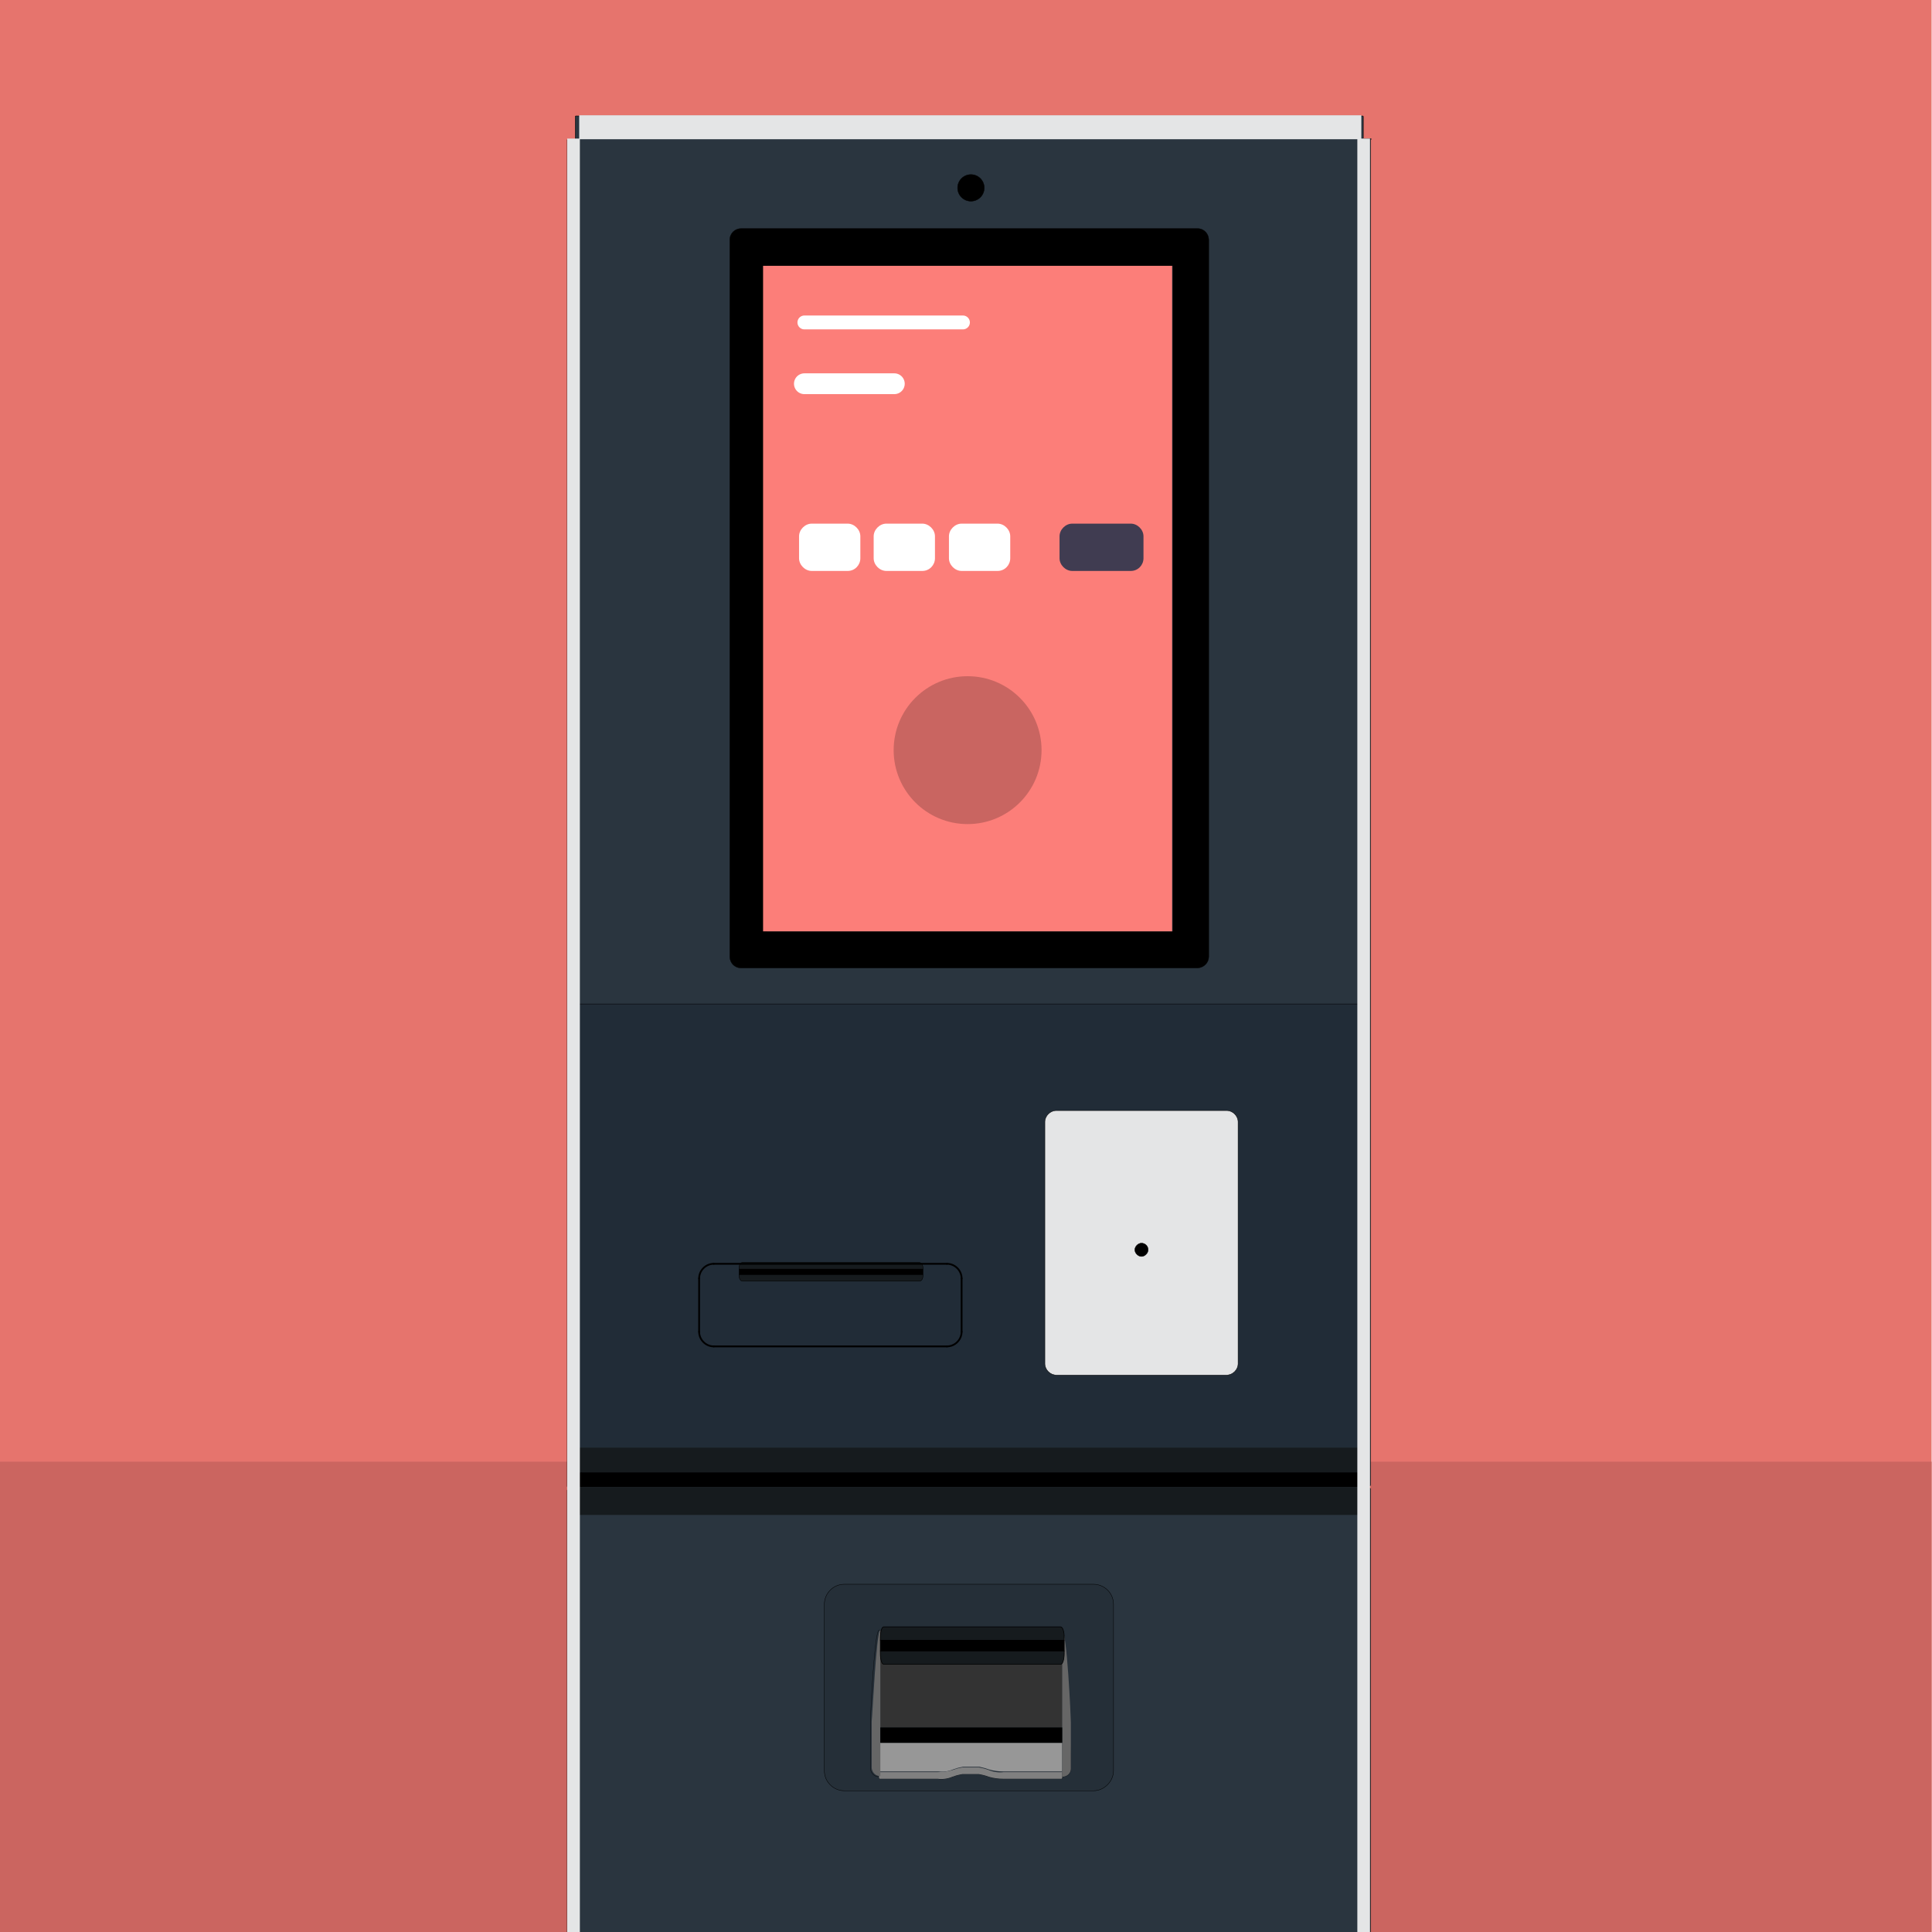 <svg id="eRlTvViJ2Q51" xmlns="http://www.w3.org/2000/svg" xmlns:xlink="http://www.w3.org/1999/xlink" viewBox="0 0 290 290" shape-rendering="geometricPrecision" text-rendering="geometricPrecision"><defs><rect id="eRlTvViJ2Q52" width="291.1" height="291.1" rx="0" ry="0"/><rect id="eRlTvViJ2Q53" width="291.1" height="291.1" rx="0" ry="0"/><rect id="eRlTvViJ2Q54" width="291.7" height="291.1" rx="0" ry="0"/><rect id="eRlTvViJ2Q55" width="67.7" height="104.7" rx="0" ry="0"/><rect id="eRlTvViJ2Q56" width="62.3" height="99.4" rx="0" ry="0"/><rect id="eRlTvViJ2Q57" width="32.4" height="34.1" rx="0" ry="0"/><rect id="eRlTvViJ2Q58" width="99.4" height="62.3" rx="0" ry="0"/><rect id="eRlTvViJ2Q59" width="32.4" height="34.1" rx="0" ry="0"/><rect id="eRlTvViJ2Q510" width="99.4" height="62.3" rx="0" ry="0"/><rect id="eRlTvViJ2Q511" width="48.2" height="8.8" rx="0" ry="0"/><rect id="eRlTvViJ2Q512" width="99.4" height="62.3" rx="0" ry="0"/><rect id="eRlTvViJ2Q513" width="35.8" height="8.8" rx="0" ry="0"/><rect id="eRlTvViJ2Q514" width="99.4" height="62.3" rx="0" ry="0"/><rect id="eRlTvViJ2Q515" width="157.5" height="172" rx="0" ry="0"/><rect id="eRlTvViJ2Q516" width="291" height="291" rx="0" ry="0"/><rect id="eRlTvViJ2Q517" width="602.8" height="601.6" rx="0" ry="0"/><rect id="eRlTvViJ2Q518" width="291" height="291" rx="0" ry="0"/><rect id="eRlTvViJ2Q519" width="576.8" height="575.7" rx="0" ry="0"/><rect id="eRlTvViJ2Q520" width="151.1" height="233.7" rx="0" ry="0"/><rect id="eRlTvViJ2Q521" width="139.1" height="221.8" rx="0" ry="0"/><rect id="eRlTvViJ2Q522" width="72.4" height="76.2" rx="0" ry="0"/><rect id="eRlTvViJ2Q523" width="221.8" height="139.1" rx="0" ry="0"/><rect id="eRlTvViJ2Q524" width="72.4" height="76.2" rx="0" ry="0"/><rect id="eRlTvViJ2Q525" width="221.8" height="139.1" rx="0" ry="0"/><rect id="eRlTvViJ2Q526" width="107.5" height="19.5" rx="0" ry="0"/><rect id="eRlTvViJ2Q527" width="221.8" height="139.1" rx="0" ry="0"/><rect id="eRlTvViJ2Q528" width="79.9" height="19.5" rx="0" ry="0"/><rect id="eRlTvViJ2Q529" width="221.8" height="139.1" rx="0" ry="0"/><rect id="eRlTvViJ2Q530" width="277.9" height="227.3" rx="0" ry="0"/></defs><g transform="translate(-.659 0)"><g><g><g><g><g><g><g><g><g><g><g><g clip-path="url(#eRlTvViJ2Q545)"><rect width="291.1" height="291.1" rx="0" ry="0" transform="translate(-.5-1)" fill="#e6746d"/><clipPath id="eRlTvViJ2Q545"><use width="291.1" height="291.1" xlink:href="#eRlTvViJ2Q52" transform="translate(-.5-1)"/></clipPath></g></g></g></g></g></g></g></g></g></g><g><g><g><g><g><g><g><g><g clip-path="url(#eRlTvViJ2Q557)"><rect width="291.1" height="70.7" rx="0" ry="0" transform="translate(-.5 219.4)" fill="#cb6560"/><clipPath id="eRlTvViJ2Q557"><use width="291.1" height="291.1" xlink:href="#eRlTvViJ2Q53" transform="translate(-.5-1)"/></clipPath></g></g></g></g></g></g></g></g></g></g><g><g clip-path="url(#eRlTvViJ2Q5151)"><g><g><path d="M206.4,20.8h-.9c-.1,0-.1.1-.1.1v2c0,0,0,0,0,0s0,0,0,0h-.1v0-1.3-.2-.2-.2-3.5c0-.1-.1-.1-.1-.1h-118.1c-.1,0-.1.1-.1.1v3.5.2.2.2v1.3l-.1.1c0,0,0,0,0,0s0,0,0,0v-2c0-.1-.1-.1-.1-.1h-.9c-.1,0-.1.1-.1.1v3.2v149.3v12.2v35.8v1.6c0,.1.1.1.1.1h.9v.4h-.9c-.1,0-.1.1-.1.1v1.6v249.7v10c0,.1.1.1.1.1h.9.1h9.7v4.9c0,.2,0,.4.1.5.1.2.2.3.3.4s.1.1.2.1h-8.2-3.1c-.1,0-.1.1-.1.1v3.1c0,.1.1.1.1.1h3.1h114.4h3.1c.1,0,.1-.1.1-.1v-3.1c0-.1-.1-.1-.1-.1h-3.1-8.4c.1,0,.1-.1.2-.1.1-.1.2-.3.3-.4.1-.2.1-.4.1-.5v-4.9h9.7.1.9c.1,0,.1-.1.1-.1v-10-249.9-1.6c0-.1-.1-.1-.1-.1h-.9v-.4h.9c.1,0,.1-.1.1-.1v-1.6-35.8-12.2-149.1-3.2c.1-.1.1-.2,0-.2Z" fill="#2a353f" stroke="#000" stroke-width="0.059" stroke-linecap="round" stroke-linejoin="round" stroke-miterlimit="1"/><rect width="117.9" height="68.4" rx="0" ry="0" transform="translate(87.1 150.7)" fill="#212c37" stroke="#000" stroke-width="0.059" stroke-linecap="round" stroke-linejoin="round" stroke-miterlimit="1"/><path d="M164.8,268.8h-37.4c-1.6,0-3-1.3-3-3v-25c0-1.6,1.3-3,3-3h37.4c1.6,0,3,1.3,3,3v25c0,1.6-1.4,3-3,3Z" fill="#252f38" stroke="#000" stroke-width="0.059" stroke-miterlimit="1"/><path d="M184.8,166.7h-25.6c-.9,0-1.7.8-1.7,1.7v36.3c0,.9.8,1.7,1.7,1.7h25.6c.9,0,1.7-.8,1.7-1.7v-36.3c0-.9-.8-1.7-1.7-1.7Z" fill="#e4e5e6" stroke="#000" stroke-width="0.059" stroke-linecap="round" stroke-linejoin="round" stroke-miterlimit="1"/></g><path d="M173,187.6c0,.5-.5,1-1,1s-1-.5-1-1s.5-1,1-1s1,.4,1,1Z" stroke="#000" stroke-width="0.059" stroke-linecap="round" stroke-linejoin="round" stroke-miterlimit="1"/><circle r="2" transform="translate(146.4 28.2)" stroke="#000" stroke-width="0.059" stroke-linecap="round" stroke-linejoin="round" stroke-miterlimit="1"/><g><g><g><clipPath><use width="67.7" height="104.7" xlink:href="#eRlTvViJ2Q55" transform="translate(112.4 37.8)"/></clipPath></g></g><rect width="104.7" height="67.7" rx="0" ry="0" transform="translate(93.8 56.3)" fill="none"/><g><g><clipPath><use width="62.3" height="99.4" xlink:href="#eRlTvViJ2Q56" transform="translate(115 40.1)"/></clipPath></g></g><g><g clip-path="url(#eRlTvViJ2Q585)"><g><g><clipPath><use width="99.4" height="62.3" xlink:href="#eRlTvViJ2Q58" transform="translate(70.6 35.4)"/></clipPath></g></g><clipPath id="eRlTvViJ2Q585"><use width="32.4" height="34.1" xlink:href="#eRlTvViJ2Q57" transform="translate(129.7 47.7)"/></clipPath></g></g><g><g clip-path="url(#eRlTvViJ2Q593)"><g><g><clipPath><use width="99.4" height="62.3" xlink:href="#eRlTvViJ2Q510" transform="translate(122.4 85.2)"/></clipPath></g></g><clipPath id="eRlTvViJ2Q593"><use width="32.4" height="34.1" xlink:href="#eRlTvViJ2Q59" transform="translate(129.7 97.5)"/></clipPath></g></g><g><g clip-path="url(#eRlTvViJ2Q5101)"><g><g><clipPath><use width="99.4" height="62.3" xlink:href="#eRlTvViJ2Q512" transform="translate(120 77.2)"/></clipPath></g></g><clipPath id="eRlTvViJ2Q5101"><use width="48.2" height="8.8" xlink:href="#eRlTvViJ2Q511" transform="translate(122.5 129.3)"/></clipPath></g></g><g><g clip-path="url(#eRlTvViJ2Q5109)"><g><g><clipPath><use width="99.4" height="62.3" xlink:href="#eRlTvViJ2Q514" transform="translate(35.2-10.5)"/></clipPath></g></g><clipPath id="eRlTvViJ2Q5109"><use width="35.8" height="8.8" xlink:href="#eRlTvViJ2Q513" transform="translate(116.3 41.6)"/></clipPath></g></g><rect width="7.7" height="17.7" rx="0" ry="0" transform="translate(165.9 42.5)" fill="#ff5a5f"/><rect width="3.9" height="45.7" rx="0" ry="0" transform="translate(169.7 90.4)" fill="#00e9cd"/></g><path d="M182.1,143.6v-107.6c0-.9-.7-1.7-1.7-1.7h-68.5c-.9,0-1.7.7-1.7,1.7v107.6c0,.9.7,1.7,1.7,1.7h68.6c.9-.1,1.6-.8,1.6-1.7Zm-66.3-3.9v-99.8h60.9v99.9h-60.9Z" stroke="#000" stroke-width="0.041" stroke-linecap="round" stroke-linejoin="round" stroke-miterlimit="1"/><rect width="117.7" height="3.7" rx="0" ry="0" transform="translate(87.1 217.3)" fill="#161b1e"/><polygon points="205,218.6 205,223.2 86.9,223.2 86.9,218.6 87.1,218.6 87.1,221 204.8,221 204.8,218.6"/><rect width="118.1" height="4.2" rx="0" ry="0" transform="translate(86.9 223.2)" fill="#161b1e"/><rect width="117.4" height="3.6" rx="0" ry="0" transform="translate(87.6 17.3)" fill="#e4e5e6"/><rect width="1.9" height="464.2" rx="0" ry="0" transform="translate(85.8 20.8)" fill="#e4e5e6"/><rect width="1.9" height="464.2" rx="0" ry="0" transform="translate(204.4 20.8)" fill="#e4e5e6"/><g><path d="M161.4,265.5c0,.7-.6,1.2-1.3,1.2v.1.1l-.1.1h-.1-.1-.2-.2-.2-.2-7.7c-.8,0-1.5-.1-2.2-.3l-.3-.1-.3-.1-.4-.1-.5-.1h-.5-.5-.5-.5-.5l-.5.1-.4.1-.3.1-.3.1c-.7.3-1.5.4-2.2.3h-7.7-.2-.2-.2-.2-.1-.1l-.1-.1v-.1-.1c-.7,0-1.2-.5-1.3-1.2v-7c0-.7.6-13.8,1.3-13.8h27.3c.7,0,1.2,13.1,1.3,13.8l.2,7v0Z" fill="#252f38" stroke="#000" stroke-width="0.044" stroke-miterlimit="1"/><rect width="27.3" height="14.6" rx="0" ry="0" transform="translate(132.8 244.7)" fill="#333"/><path d="M160.1,261.6v4.1.1l-.1.1h-.1-.1-.2-.2-.2-.2-7.7c-.8,0-1.5-.1-2.2-.3l-.3-.1-.3-.1-.4-.1-.4-.1h-.5-.5-.5-.5-.5l-.5.1-.4.1-.3.1-.3.1c-.7.3-1.5.4-2.2.3h-7.7-.2-.2-.2-.2-.1-.1l-.1-.1v-.1-4.1h27.4v0Z" fill="#979797"/><path d="M160.1,265.8v1v.1l-.1.1h-.1-.1-.2-.2-.2-.2-7.7c-.8,0-1.5-.1-2.2-.3l-.3-.1-.3-.1-.4-.1-.5-.1h-.5-.5-.5-.5-.5l-.5.1-.4.1-.3.1-.3.1c-.7.3-1.5.4-2.2.3h-7.7-.2-.2-.2-.2-.1-.1l-.1-.1v-.1-1v.1l.1.1h.1.1.2.2.2.2h7.7c.8,0,1.5-.1,2.2-.3l.3-.1.3-.1.4-.1.5-.1h.5.5.5.5.5l.5.1.4.1.3.1.3.1c.7.3,1.5.4,2.2.3h7.7.2.2.2.2.1.1l.1-.2v0Z" fill="#808080"/><path d="M161.4,258.5v7c0,.7-.6,1.2-1.3,1.2v-21.9c.7-.1,1.3,13,1.3,13.7Z" fill="#666"/><path d="M132.8,244.7v21.9c-.7,0-1.2-.5-1.3-1.2v-7c.1-.6.7-13.7,1.3-13.7Z" fill="#666"/><rect width="27.3" height="2.3" rx="0" ry="0" transform="translate(132.8 259.3)"/></g><path d="M160.4,247.8v.4c0,.8-.2,1.6-.5,1.6h-26.6c-.3,0-.5-.7-.5-1.6v-.4h27.6Z" fill="#161b1e" stroke="#000" stroke-width="0.096" stroke-linecap="round" stroke-linejoin="round" stroke-miterlimit="1"/><path d="M160.4,245.8v.4h-27.6v-.4c0-.8.2-1.6.5-1.6h26.6c.3.1.5.7.5,1.6Z" fill="#161b1e" stroke="#000" stroke-width="0.096" stroke-linecap="round" stroke-linejoin="round" stroke-miterlimit="1"/><rect width="27.6" height="1.6" rx="0" ry="0" transform="translate(132.8 246.2)" stroke="#000" stroke-width="0.096" stroke-linecap="round" stroke-linejoin="round" stroke-miterlimit="1"/><path d="M139.2,191.3v.2c0,.4-.2.8-.5.8h-26.6c-.3,0-.5-.4-.5-.8v-.2h27.6Z" fill="#161b1e" stroke="#000" stroke-width="0.068" stroke-linecap="round" stroke-linejoin="round" stroke-miterlimit="1"/><path d="M139.2,190.3v.2h-27.6v-.2c0-.4.2-.8.5-.8h26.6c.3.1.5.4.5.8Z" fill="#161b1e" stroke="#000" stroke-width="0.068" stroke-linecap="round" stroke-linejoin="round" stroke-miterlimit="1"/><rect width="27.6" height="0.8" rx="0" ry="0" transform="translate(111.6 190.5)" stroke="#000" stroke-width="0.068" stroke-linecap="round" stroke-linejoin="round" stroke-miterlimit="1"/><g><g><line x1="105.6" y1="191.9" x2="105.6" y2="199.9" fill="none" stroke="#000" stroke-width="0.268" stroke-linecap="round" stroke-linejoin="round" stroke-miterlimit="10"/></g><g><path d="M105.6,199.9c0,1.2,1,2.2,2.2,2.2" fill="none" stroke="#000" stroke-width="0.268" stroke-linecap="round" stroke-linejoin="round" stroke-miterlimit="10"/></g><g><line x1="107.8" y1="202.1" x2="142.8" y2="202.1" fill="none" stroke="#000" stroke-width="0.268" stroke-linecap="round" stroke-linejoin="round" stroke-miterlimit="10"/></g><g><path d="M142.8,202.1c1.2,0,2.2-1,2.2-2.2" fill="none" stroke="#000" stroke-width="0.268" stroke-linecap="round" stroke-linejoin="round" stroke-miterlimit="10"/></g><g><line x1="145" y1="199.9" x2="145" y2="191.9" fill="none" stroke="#000" stroke-width="0.268" stroke-linecap="round" stroke-linejoin="round" stroke-miterlimit="10"/></g><g><path d="M145,191.9c0-1.2-1-2.2-2.2-2.2" fill="none" stroke="#000" stroke-width="0.268" stroke-linecap="round" stroke-linejoin="round" stroke-miterlimit="10"/></g><g><line x1="142.8" y1="189.7" x2="107.8" y2="189.7" fill="none" stroke="#000" stroke-width="0.268" stroke-linecap="round" stroke-linejoin="round" stroke-miterlimit="10"/></g><g><path d="M107.8,189.7c-1.2,0-2.2,1-2.2,2.2" fill="none" stroke="#000" stroke-width="0.268" stroke-linecap="round" stroke-linejoin="round" stroke-miterlimit="10"/></g></g></g><clipPath id="eRlTvViJ2Q5151"><use width="291.7" height="291.1" xlink:href="#eRlTvViJ2Q54" transform="translate(-1.1-1)"/></clipPath></g></g></g><rect width="61.4" height="99.9" rx="0" ry="0" transform="translate(115.2 39.9)" fill="#fc7e79"/><g><line x1="121.4" y1="48.4" x2="145.2" y2="48.4" fill="none" stroke="#fff" stroke-width="2.081" stroke-linecap="round" stroke-miterlimit="1"/><line x1="121.4" y1="57.6" x2="134.9" y2="57.6" fill="none" stroke="#fff" stroke-width="3.122" stroke-linecap="round" stroke-miterlimit="1"/><path d="M170.4,85.7h-8.8c-1,0-1.9-.9-1.9-1.9v-3.3c0-1,.9-1.9,1.9-1.9h8.8c1,0,1.9.9,1.9,1.9v3.3c0,1-.8,1.9-1.9,1.9Z" fill="#403c51"/><circle r="11.1" transform="translate(145.9 112.6)" fill="#c96561"/><path d="M150.4,85.7h-5.4c-1,0-1.9-.9-1.9-1.9v-3.3c0-1,.9-1.9,1.9-1.9h5.4c1,0,1.9.9,1.9,1.9v3.3c0,1-.8,1.9-1.9,1.9Z" fill="#fff"/><path d="M139.1,85.7h-5.4c-1,0-1.9-.9-1.9-1.9v-3.3c0-1,.9-1.9,1.9-1.9h5.4c1,0,1.9.9,1.9,1.9v3.3c0,1-.8,1.9-1.9,1.9Z" fill="#fff"/><path d="M127.9,85.7h-5.4c-1,0-1.9-.9-1.9-1.9v-3.3c0-1,.9-1.9,1.9-1.9h5.4c1,0,1.9.9,1.9,1.9v3.3c0,1-.8,1.9-1.9,1.9Z" fill="#fff"/></g></g><g transform="translate(135.605 135.605)"><g clip-path="url(#eRlTvViJ2Q5165)"><path d="M272.7,200.8l-21.9-21.2c-4-5-9-9.1-14.8-11.9l-39-18.8c0,0-5.8,3.8-15.1-.4c0,0-1.4-1.1-1.3-3c0-1.9-.1-3.9-.1-3.9l-21.5-11c0,0-2.5-1.5-1.1-3.7c1.3-2.3,2.7-2.5,4.2-1.8s11.9,6.1,11.9,6.1-2.1-2.7-.7-4.5s3.1-2.7,6.1-.5c0,0-1.4-1.6.5-3.6s3.8-.9,3.8-.9-.5-1.3,1.1-2.7s3.9-1.1,3.9-1.1l13.1,6.6c0,0,5.8,4.6,4.1,6.7L267,162c0,0,3,.9,7.4,7.2l36.3,39.2-20.2,12-17.8-19.6Z" fill="#acacac"/><clipPath id="eRlTvViJ2Q5165"><use width="157.5" height="172" xlink:href="#eRlTvViJ2Q515" transform="translate(133.2 70.8)"/></clipPath></g></g><g transform="translate(-.309 0)" opacity="0"><g><g clip-path="url(#eRlTvViJ2Q5246)"><g><g clip-path="url(#eRlTvViJ2Q5244)"><g><g clip-path="url(#eRlTvViJ2Q5242)"><g><g clip-path="url(#eRlTvViJ2Q5240)"><g><g><g><path d="M254.7,-36.1h-2.1c-.2,0-.3.1-.3.3v4.6c0,0,0-.1,0-.1s-.1-.1-.1-.1l-.1-.1h-.1v-3-.5-.4-.4-7.8c0-.2-.1-.3-.3-.3h-263.2c-.2,0-.3.1-.3.3v7.8.4.4.5v3l-.2.1c0,0-.1.1-.1.1s0,0,0,.1v-4.6c0-.2-.1-.3-.3-.3h-2.1c-.2,0-.3.1-.3.3v7.2v333.1v27.2v79.8v3.5c0,.2.1.3.3.3h2v.8h-2c-.2,0-.3.1-.3.3v3.5v557.7v22.3c0,.2.1.3.3.3h2.1.2h21.6v10.8c0,.4.1.8.2,1.2.2.4.4.7.7,1c.1.1.3.2.5.3h-18.4-7c-.2,0-.3.1-.3.3v7c0,.2.1.3.3.3h7h255.2h7c.2,0,.3-.1.3-.3v-7c0-.2-.1-.3-.3-.3h-7-18.3c.2-.1.3-.2.5-.3.3-.3.5-.6.7-1s.2-.8.2-1.2v-10.8h21.6.2h2.1c.2,0,.3-.1.3-.3v-22.3-557.7-3.5c0-.2-.1-.3-.3-.3h-2v-.8h2c.2,0,.3-.1.3-.3v-3.5-79.8-27.2-333.1-7.2c.1-.2-.1-.3-.2-.3Z" fill="#2a353f" stroke="#000" stroke-width="0.131" stroke-linecap="round" stroke-linejoin="round" stroke-miterlimit="1"/><rect width="263.2" height="152.7" rx="0" ry="0" transform="translate(-11.5 253.9)" fill="#212c37" stroke="#000" stroke-width="0.131" stroke-linecap="round" stroke-linejoin="round" stroke-miterlimit="1"/><path d="M206.4,289.5h-57.1c-2.1,0-3.8,1.7-3.8,3.8v81c0,2.1,1.7,3.8,3.8,3.8h57.1c2.1,0,3.8-1.7,3.8-3.8v-81c0-2.1-1.7-3.8-3.8-3.8Z" fill="#e4e5e6" stroke="#000" stroke-width="0.131" stroke-linecap="round" stroke-linejoin="round" stroke-miterlimit="1"/></g><g><g><g clip-path="url(#eRlTvViJ2Q5187)"><g><image width="1096" height="706" xlink:href="B60EE0DFD8BB1C65.html" preserveAspectRatio="xMidYMid meet" transform="matrix(0 0.213-.214 0 195.866 1.824)"/></g><clipPath id="eRlTvViJ2Q5187"><use width="151.1" height="233.7" xlink:href="#eRlTvViJ2Q520" transform="translate(44.8 1.8)"/></clipPath></g></g><rect width="233.7" height="151.1" rx="0" ry="0" transform="translate(3.5 43.2)" fill="none"/><g><g clip-path="url(#eRlTvViJ2Q5194)"><g transform="translate(0-0)"><image width="1040" height="650" xlink:href="B60EE0DFD8BB1C67.html" preserveAspectRatio="xMidYMid meet" transform="matrix(0-.213 0.214 0 50.795 228.715)"/></g><clipPath id="eRlTvViJ2Q5194"><use width="139.1" height="221.8" xlink:href="#eRlTvViJ2Q521" transform="translate(50.8 6.9)"/></clipPath></g></g><g><g clip-path="url(#eRlTvViJ2Q5204)"><g><g clip-path="url(#eRlTvViJ2Q5202)"><g><image width="1040" height="650" xlink:href="B60EE0DFD8BB1C62.html" preserveAspectRatio="xMidYMid meet" transform="matrix(.213 0 0 0.214-48.376-3.598)"/></g><clipPath id="eRlTvViJ2Q5202"><use width="221.8" height="139.1" xlink:href="#eRlTvViJ2Q523" transform="translate(-48.4-3.6)"/></clipPath></g></g><clipPath id="eRlTvViJ2Q5204"><use width="72.4" height="76.2" xlink:href="#eRlTvViJ2Q522" transform="translate(83.5 23.9)"/></clipPath></g></g><g><g clip-path="url(#eRlTvViJ2Q5214)"><g><g clip-path="url(#eRlTvViJ2Q5212)"><g><image width="1040" height="650" xlink:href="B60EE0DFD8BB1C63.html" preserveAspectRatio="xMidYMid meet" transform="matrix(.213 0 0 0.214 67.217 107.65)"/></g><clipPath id="eRlTvViJ2Q5212"><use width="221.8" height="139.1" xlink:href="#eRlTvViJ2Q525" transform="translate(67.2 107.6)"/></clipPath></g></g><clipPath id="eRlTvViJ2Q5214"><use width="72.4" height="76.2" xlink:href="#eRlTvViJ2Q524" transform="translate(83.5 135.1)"/></clipPath></g></g><g><g clip-path="url(#eRlTvViJ2Q5224)"><g><g clip-path="url(#eRlTvViJ2Q5222)"><g><image width="1040" height="650" xlink:href="B60EE0DFD8BB1C6D.html" preserveAspectRatio="xMidYMid meet" transform="matrix(.213 0 0 0.214 61.784 89.636)"/></g><clipPath id="eRlTvViJ2Q5222"><use width="221.8" height="139.1" xlink:href="#eRlTvViJ2Q527" transform="translate(61.8 89.6)"/></clipPath></g></g><clipPath id="eRlTvViJ2Q5224"><use width="107.5" height="19.5" xlink:href="#eRlTvViJ2Q526" transform="translate(67.5 206)"/></clipPath></g></g><g><g clip-path="url(#eRlTvViJ2Q5234)"><g><g clip-path="url(#eRlTvViJ2Q5232)"><g><image width="1040" height="650" xlink:href="B60EE0DFD8BB1C6F.html" preserveAspectRatio="xMidYMid meet" transform="matrix(.213 0 0 0.214-127.287-105.923)"/></g><clipPath id="eRlTvViJ2Q5232"><use width="221.8" height="139.1" xlink:href="#eRlTvViJ2Q529" transform="translate(-127.3-105.9)"/></clipPath></g></g><clipPath id="eRlTvViJ2Q5234"><use width="79.9" height="19.5" xlink:href="#eRlTvViJ2Q528" transform="translate(53.5 10.4)"/></clipPath></g></g><rect width="17.3" height="39.6" rx="0" ry="0" transform="translate(164.2 12.3)" fill="#ff5a5f"/><rect width="8.6" height="102" rx="0" ry="0" transform="translate(172.8 119.1)" fill="#00e9cd"/></g><path d="M200.5,237.9v-240c0-2-1.6-3.7-3.7-3.7h-153c-2,0-3.7,1.6-3.7,3.7v240.1c0,2,1.6,3.7,3.7,3.7h153c2-.1,3.7-1.7,3.7-3.8ZM52.4,229.3v-222.9h135.9v222.9h-135.9Z" stroke="#000" stroke-width="0.092" stroke-linecap="round" stroke-linejoin="round" stroke-miterlimit="1"/><rect width="4.3" height="1036" rx="0" ry="0" transform="translate(250.2-36.1)" fill="#e4e5e6"/></g></g><clipPath id="eRlTvViJ2Q5240"><use width="576.8" height="575.7" xlink:href="#eRlTvViJ2Q519" transform="translate(-69.8-74.7)"/></clipPath></g></g><clipPath id="eRlTvViJ2Q5242"><use width="291" height="291" xlink:href="#eRlTvViJ2Q518" transform="translate(-.5-.8)"/></clipPath></g></g><clipPath id="eRlTvViJ2Q5244"><use width="602.8" height="601.6" xlink:href="#eRlTvViJ2Q517" transform="translate(-73.7-78.2)"/></clipPath></g></g><clipPath id="eRlTvViJ2Q5246"><use width="291" height="291" xlink:href="#eRlTvViJ2Q516" transform="translate(-1.3-1)"/></clipPath></g></g><g><rect width="135.5" height="221.8" rx="0" ry="0" transform="translate(52.8 6.9)" fill="#fc7e79"/><g><ellipse rx="24.1" ry="24.4" transform="translate(120.6 170.1)" fill="#fff"/><g><path d="M109.4,166.8c0-1.8,1.3-3.1,3.1-3.1c1.5,0,2.7,1,2.9,2.5h-1.6c-.2-.6-.7-1-1.3-1-.8,0-1.4.7-1.4,1.6s.6,1.5,1.4,1.5c.6,0,1.2-.4,1.3-1.1h1.6c-.2,1.5-1.4,2.6-3,2.6-1.7.1-3-1.2-3-3Z" fill="#403c51"/><path d="M120.9,165.1v4.6h-1.2l-.1-.3c-.4.3-.8.5-1.4.5-1.4,0-2.3-1-2.3-2.4s1-2.4,2.3-2.4c.5,0,1,.2,1.4.5l.2-.4l1.1-.1v0v0Zm-1.4,2.3c0-.6-.4-1.1-1-1.1s-1,.5-1,1.1.4,1.1,1,1.1s1-.5,1-1.1Z" fill="#403c51"/><path d="M121.7,168.2h1.5c0,.3.2.5.5.5.2,0,.5-.1.5-.4s-.4-.3-.8-.4c-.7-.1-1.6-.3-1.6-1.4c0-.9.8-1.5,2-1.5c1.1,0,1.9.6,1.9,1.5h-1.4c0-.3-.2-.4-.5-.4s-.4.1-.4.3c0,.3.4.3.8.4.7.1,1.7.3,1.7,1.4c0,1-.8,1.5-2,1.5-1.5.2-2.2-.5-2.2-1.5Z" fill="#403c51"/><path d="M130.9,167v2.7h-1.5v-2.6c0-.5-.2-.8-.6-.8-.5,0-.8.3-.8.9v2.4h-1.5v-6.2h1.5v2c.3-.3.8-.5,1.2-.5c1,.1,1.7.9,1.7,2.1Z" fill="#403c51"/><path d="M113.1,175.2c0-1.4,1.1-2.4,2.5-2.4s2.5,1,2.5,2.4-1.1,2.4-2.5,2.4-2.5-.9-2.5-2.4Zm3.5,0c0-.6-.4-1-.9-1s-.9.4-.9,1s.4,1,.9,1c.5.1.9-.4.9-1Z" fill="#403c51"/><path d="M118.9,175.5v-2.6h1.5v2.5c0,.5.3.8.7.8s.7-.3.7-.8v-2.5h1.5v2.6c0,1.3-.9,2.1-2.2,2.1s-2.2-.7-2.2-2.1Z" fill="#403c51"/><path d="M127.3,176.1v1.4h-1.1c-1,0-1.6-.6-1.6-1.7v-1.7h-.8v-.4l2-2.2h.3v1.3h1.1v1.2h-1.1v1.5c0,.3.2.5.5.5l.7.1v0v0Z" fill="#403c51"/></g></g><g opacity="0"><ellipse rx="24.1" ry="24.4" transform="translate(120.6 170.1)" fill="#403c51"/><g><path d="M109.4,166.8c0-1.8,1.3-3.1,3.1-3.1c1.5,0,2.7,1,2.9,2.5h-1.6c-.2-.6-.7-1-1.3-1-.8,0-1.4.7-1.4,1.6s.6,1.5,1.4,1.5c.6,0,1.2-.4,1.3-1.1h1.6c-.2,1.5-1.4,2.6-3,2.6-1.7.1-3-1.2-3-3Z" fill="#fff"/><path d="M120.9,165.1v4.6h-1.2l-.1-.3c-.4.3-.8.5-1.4.5-1.4,0-2.3-1-2.3-2.4s1-2.4,2.3-2.4c.5,0,1,.2,1.4.5l.2-.4l1.1-.1v0v0Zm-1.4,2.3c0-.6-.4-1.1-1-1.1s-1,.5-1,1.1.4,1.1,1,1.1s1-.5,1-1.1Z" fill="#fff"/><path d="M121.7,168.2h1.5c0,.3.2.5.5.5.2,0,.5-.1.5-.4s-.4-.3-.8-.4c-.7-.1-1.6-.3-1.6-1.4c0-.9.8-1.5,2-1.5c1.1,0,1.9.6,1.9,1.5h-1.4c0-.3-.2-.4-.5-.4s-.4.1-.4.3c0,.3.4.3.8.4.7.1,1.7.3,1.7,1.4c0,1-.8,1.5-2,1.5-1.5.2-2.2-.5-2.2-1.5Z" fill="#fff"/><path d="M130.9,167v2.7h-1.5v-2.6c0-.5-.2-.8-.6-.8-.5,0-.8.3-.8.9v2.4h-1.5v-6.2h1.5v2c.3-.3.8-.5,1.2-.5c1,.1,1.7.9,1.7,2.1Z" fill="#fff"/><path d="M113.1,175.2c0-1.4,1.1-2.4,2.5-2.4s2.5,1,2.5,2.4-1.1,2.4-2.5,2.4-2.5-.9-2.5-2.4Zm3.5,0c0-.6-.4-1-.9-1s-.9.4-.9,1s.4,1,.9,1c.5.1.9-.4.9-1Z" fill="#fff"/><path d="M118.9,175.5v-2.6h1.5v2.5c0,.5.3.8.7.8s.7-.3.7-.8v-2.5h1.5v2.6c0,1.3-.9,2.1-2.2,2.1s-2.2-.7-2.2-2.1Z" fill="#fff"/><path d="M127.3,176.1v1.4h-1.1c-1,0-1.6-.6-1.6-1.7v-1.7h-.8v-.4l2-2.2h.3v1.3h1.1v1.2h-1.1v1.5c0,.3.2.5.5.5l.7.1v0v0Z" fill="#fff"/></g></g><g><path d="M72.9,31.1v8.3h-2.3v-3.2h-2.5v3.2h-2.3v-8.4h2.3v3h2.5v-3l2.3.1v0Z" fill="#fff"/><path d="M74,36.2c0-2,1.5-3.5,3.6-3.5s3.6,1.4,3.6,3.5c0,2-1.5,3.5-3.6,3.5s-3.6-1.5-3.6-3.5Zm4.9,0c0-.8-.6-1.4-1.4-1.4s-1.4.6-1.4,1.4c0,.9.6,1.4,1.4,1.4s1.4-.5,1.4-1.4Z" fill="#fff"/><path d="M91.3,33l-2,6.4h-1.8l-1.3-2.9L85,39.4h-1.8l-2-6.4h2.3l.9,3.4L85.9,33h.6l1.6,3.4L89,33h2.3v0Z" fill="#fff"/><path d="M104.4,35.4v4h-2.2v-3.8c0-.7-.2-1-.7-1-.6,0-.9.4-.9,1.2v3.5h-2.1v-3.8c0-.6-.2-1-.7-1-.6,0-.9.4-.9,1.2v3.5h-2.2v-6.2h1.5l.3.7c.5-.6,1.1-.9,1.8-.9.8,0,1.4.4,1.8,1c.5-.6,1.2-1,2-1c1.4,0,2.3,1.1,2.3,2.6Z" fill="#fff"/><path d="M105.6,36.7v-3.7h2.2v3.6c0,.7.4,1.1.9,1.1s.9-.4.9-1.1v-3.6h2.2v3.7c0,1.8-1.3,3-3.1,3s-3.1-1.2-3.1-3Z" fill="#fff"/><path d="M116.3,39.7c-2,0-3.5-1.4-3.5-3.5c0-2,1.4-3.4,3.5-3.4c1.8,0,3.1,1.2,3.4,2.9h-2.1c-.2-.5-.7-.9-1.2-.9-.8,0-1.3.6-1.3,1.4s.5,1.4,1.3,1.4c.6,0,1.1-.4,1.2-.9h2.1c-.3,1.8-1.6,3-3.4,3v0Z" fill="#fff"/><path d="M126.9,35.6v3.8h-2.2v-3.6c0-.8-.3-1.1-.8-1.1-.7,0-1.1.5-1.1,1.3v3.5h-2.2v-8.7h2.2v2.7c.5-.4,1.1-.6,1.7-.6c1.4-.1,2.4,1,2.4,2.7Z" fill="#fff"/><path d="M129.3,36.6c0-1.3.7-1.8,1.2-2.3.4-.3.7-.5.7-1s-.4-.8-.8-.8c-.5,0-.9.3-.9.9h-2c0-1.8,1.3-2.7,2.9-2.7c1.7,0,2.9,1.1,2.9,2.7c0,1.2-.6,1.6-1.2,2.1-.5.3-.8.6-.8,1.2v.2h-2v-.3v0v0Zm0,.8h2.1v2.1h-2.1v-2.1Z" fill="#fff"/></g><g><path d="M82.2,117.8h-11.9c-2.3,0-4.1-1.9-4.1-4.2v-7.3c0-2.3,1.8-4.2,4.1-4.2h11.9c2.3,0,4.1,1.9,4.1,4.2v7.3c0,2.3-1.8,4.2-4.1,4.2Z" fill="#fff"/><g><path d="M70.8,110.3h1.4v-1.5h.7v1.5h1.4v.6h-1.4v1.5h-.7v-1.5h-1.4v-.6Z" fill="#403c51"/><path d="M74.9,111.8h1v-2.6c0-.1,0-.3,0-.3v0c0,0,0,.1-.2.3l-.4.4-.5-.6l1.2-1.2h.7v4h1v.8h-2.9l.1-.8v0Z" fill="#403c51"/><path d="M78.3,110.2c0-1.3.4-2.4,1.7-2.4s1.7,1.1,1.7,2.4-.4,2.4-1.7,2.4-1.7-1.1-1.7-2.4Zm2.5,0c0-.9-.2-1.7-.8-1.7s-.8.8-.8,1.7.2,1.7.8,1.7c.6-.1.8-.8.8-1.7Z" fill="#403c51"/></g></g><g><path d="M106.7,117.8h-11.9c-2.3,0-4.1-1.9-4.1-4.2v-7.3c0-2.3,1.8-4.2,4.1-4.2h11.9c2.3,0,4.1,1.9,4.1,4.2v7.3c0,2.3-1.8,4.2-4.1,4.2Z" fill="#fff"/><g><path d="M95.1,110.3h1.4v-1.5h.7v1.5h1.4v.6h-1.4v1.5h-.7v-1.5h-1.4v-.6Z" fill="#403c51"/><path d="M99.6,111.3c0,0,.4.5,1,.5.5,0,.9-.3.9-.8s-.4-.8-.9-.8c-.4,0-.7.2-.7.2l-.5-.2.2-2.4h2.5v.8h-1.7l-.1.8c0,.1,0,.2,0,.2v0c0,0,.2-.1.5-.1c1.1,0,1.6.7,1.6,1.5c0,.9-.7,1.6-1.7,1.6s-1.5-.6-1.5-.6l.4-.7Z" fill="#403c51"/><path d="M103,110.2c0-1.3.4-2.4,1.7-2.4s1.7,1.1,1.7,2.4-.4,2.4-1.7,2.4-1.7-1.1-1.7-2.4Zm2.5,0c0-.9-.2-1.7-.8-1.7s-.8.8-.8,1.7.2,1.7.8,1.7c.6-.1.8-.8.8-1.7Z" fill="#403c51"/></g></g><g><path d="M132.7,117.8h-13.2c-2.3,0-4.3-1.9-4.3-4.4v-6.9c0-2.4,1.9-4.4,4.3-4.4h13.2c2.3,0,4.3,1.9,4.3,4.4v6.9c0,2.4-1.9,4.4-4.3,4.4Z" fill="#fff"/><g><path d="M118.6,110.3h1.4v-1.5h.7v1.5h1.4v.6h-1.4v1.5h-.7v-1.5h-1.4v-.6Z" fill="#403c51"/><path d="M122.7,111.8h1v-2.6c0-.1,0-.3,0-.3v0c0,0,0,.1-.2.3l-.4.4-.5-.6l1.2-1.2h.7v4h1v.8h-2.9l.1-.8v0Z" fill="#403c51"/><path d="M126.1,110.2c0-1.3.4-2.4,1.7-2.4s1.7,1.1,1.7,2.4-.4,2.4-1.7,2.4-1.7-1.1-1.7-2.4Zm2.5,0c0-.9-.2-1.7-.8-1.7s-.8.8-.8,1.7.2,1.7.8,1.7c.6-.1.8-.8.8-1.7Z" fill="#403c51"/><path d="M130.2,110.2c0-1.3.4-2.4,1.7-2.4s1.7,1.1,1.7,2.4-.4,2.4-1.7,2.4-1.7-1.1-1.7-2.4Zm2.5,0c0-.9-.2-1.7-.8-1.7s-.8.8-.8,1.7.2,1.7.8,1.7.8-.8.8-1.7Z" fill="#403c51"/></g></g><g><path d="M174.9,117.8h-19.3c-2.3,0-4.1-1.9-4.1-4.2v-7.3c0-2.3,1.8-4.2,4.1-4.2h19.3c2.3,0,4.1,1.9,4.1,4.2v7.3c.1,2.3-1.8,4.2-4.1,4.2Z" fill="#403c51"/><g><path d="M159.8,107.3c1.1,0,1.7.6,1.7.6l-.4.6c0,0-.5-.5-1.3-.5-1,0-1.5.8-1.5,1.6c0,.9.6,1.7,1.5,1.7.8,0,1.4-.6,1.4-.6l.5.6c0,0-.6.8-1.8.8-1.4,0-2.4-1.1-2.4-2.4-.1-1.4.9-2.4,2.3-2.4Z" fill="#fff"/><path d="M162.2,107.4h.8v3.5c0,.4.1.5.3.5c0,0,.1,0,.1,0v.8c0,0-.1,0-.3,0-.5,0-1.1-.1-1.1-1.1l.2-3.7v0v0Z" fill="#fff"/><path d="M165.6,108.6c.9,0,1.5.7,1.5,1.6c0,.1,0,.3,0,.3h-2.3c0,.6.5.9,1,.9s.9-.4.9-.4l.3.6c0,0-.5.5-1.4.5-1.1,0-1.8-.8-1.8-1.7.1-1,.8-1.8,1.8-1.8Zm.7,1.4c0-.5-.3-.7-.7-.7s-.7.3-.8.7h1.5Z" fill="#fff"/><path d="M169.4,110v0v0c.1-.5-.2-.6-.5-.6-.5,0-.9.3-.9.3l-.3-.6c0,0,.5-.4,1.3-.4.9,0,1.4.5,1.4,1.3v2.1h-.8v-.3c0-.1,0-.2,0-.2v0c0,0-.3.6-1,.6-.6,0-1.1-.4-1.1-1.1c0-1.1,1.4-1.1,1.9-1.1Zm-.6,1.5c.5,0,.8-.5.8-.9v-.1h-.1c-.4,0-1.1,0-1.1.6-.1.2.1.4.4.4Z" fill="#fff"/><path d="M171.2,108.6h.8v.6c0,.1,0,.2,0,.2v0c.1-.5.5-.9,1.1-.9.1,0,.1,0,.1,0v.8c0,0-.1,0-.2,0-.4,0-.8.2-.9.7c0,.2-.1.4-.1.6v1.3h-.8v-3.3v0Z" fill="#fff"/></g></g><g><ellipse rx="24.1" ry="24.4" transform="translate(120.6 170.1)" fill="#c96561"/><g><path d="M109.4,166.8c0-1.8,1.3-3.1,3.1-3.1c1.5,0,2.7,1,2.9,2.5h-1.6c-.2-.6-.7-1-1.3-1-.8,0-1.4.7-1.4,1.6s.6,1.5,1.4,1.5c.6,0,1.2-.4,1.3-1.1h1.6c-.2,1.5-1.4,2.6-3,2.6-1.7.1-3-1.2-3-3Z" fill="#fc7e79"/><path d="M120.9,165.1v4.6h-1.2l-.1-.3c-.4.3-.8.5-1.4.5-1.4,0-2.3-1-2.3-2.4s1-2.4,2.3-2.4c.5,0,1,.2,1.4.5l.2-.4l1.1-.1v0v0Zm-1.4,2.3c0-.6-.4-1.1-1-1.1s-1,.5-1,1.1.4,1.1,1,1.1s1-.5,1-1.1Z" fill="#fc7e79"/><path d="M121.7,168.2h1.5c0,.3.2.5.5.5.2,0,.5-.1.5-.4s-.4-.3-.8-.4c-.7-.1-1.6-.3-1.6-1.4c0-.9.8-1.5,2-1.5c1.1,0,1.9.6,1.9,1.5h-1.4c0-.3-.2-.4-.5-.4s-.4.1-.4.3c0,.3.4.3.8.4.7.1,1.7.3,1.7,1.4c0,1-.8,1.5-2,1.5-1.5.2-2.2-.5-2.2-1.5Z" fill="#fc7e79"/><path d="M130.9,167v2.7h-1.5v-2.6c0-.5-.2-.8-.6-.8-.5,0-.8.3-.8.9v2.4h-1.5v-6.2h1.5v2c.3-.3.8-.5,1.2-.5c1,.1,1.7.9,1.7,2.1Z" fill="#fc7e79"/><path d="M113.1,175.2c0-1.4,1.1-2.4,2.5-2.4s2.5,1,2.5,2.4-1.1,2.4-2.5,2.4-2.5-.9-2.5-2.4Zm3.5,0c0-.6-.4-1-.9-1s-.9.4-.9,1s.4,1,.9,1c.5.1.9-.4.9-1Z" fill="#fc7e79"/><path d="M118.9,175.5v-2.6h1.5v2.5c0,.5.3.8.7.8s.7-.3.7-.8v-2.5h1.5v2.6c0,1.3-.9,2.1-2.2,2.1s-2.2-.7-2.2-2.1Z" fill="#fc7e79"/><path d="M127.3,176.1v1.4h-1.1c-1,0-1.6-.6-1.6-1.7v-1.7h-.8v-.4l2-2.2h.3v1.3h1.1v1.2h-1.1v1.5c0,.3.2.5.5.5l.7.1v0v0Z" fill="#fc7e79"/></g></g><g opacity="0"><path d="M82.2,117.8h-11.9c-2.3,0-4.1-1.9-4.1-4.2v-7.3c0-2.3,1.8-4.2,4.1-4.2h11.9c2.3,0,4.1,1.9,4.1,4.2v7.3c0,2.3-1.8,4.2-4.1,4.2Z" fill="#403c51"/><g><path d="M70.8,110.3h1.4v-1.5h.7v1.5h1.4v.6h-1.4v1.5h-.7v-1.5h-1.4v-.6Z" fill="#fff"/><path d="M74.9,111.8h1v-2.6c0-.1,0-.3,0-.3v0c0,0,0,.1-.2.3l-.4.4-.5-.6l1.2-1.2h.7v4h1v.8h-2.9l.1-.8v0Z" fill="#fff"/><path d="M78.3,110.2c0-1.3.4-2.4,1.7-2.4s1.7,1.1,1.7,2.4-.4,2.4-1.7,2.4-1.7-1.1-1.7-2.4Zm2.5,0c0-.9-.2-1.7-.8-1.7s-.8.8-.8,1.7.2,1.7.8,1.7c.6-.1.8-.8.8-1.7Z" fill="#fff"/></g></g><g><g><path d="M65.9,59.2c0-4.3,2.3-7,5.8-7s5.8,2.7,5.8,7-2.3,7-5.8,7-5.8-2.8-5.8-7Zm8,0c0-2.5-.8-3.8-2.2-3.8s-2.2,1.4-2.2,3.8c0,2.5.8,3.8,2.2,3.8s2.2-1.4,2.2-3.8Z" fill="#fff"/></g><g><path d="M88.6,63.8v2.1h-5.5v-8.6h5.4v2.1h-3.1v1.3h2.8v1.9h-2.8v1.3h3.2v-.1Z" fill="#fff"/><path d="M89.9,62.5v-5.3h2.4v5.2c0,.8.5,1.4,1.3,1.4s1.3-.6,1.3-1.4v-5.2h2.4v5.3c0,2.1-1.5,3.5-3.7,3.5-2.2.1-3.7-1.4-3.7-3.5Z" fill="#fff"/><path d="M102,63.2h-.9v2.6h-2.3v-8.6h3.7c1.8,0,3.2,1.2,3.2,3c0,1.1-.5,1.9-1.4,2.4l1.7,3.1h-2.6L102,63.2Zm-.8-2h1.1c.6,0,1.1-.4,1.1-.9s-.4-.9-1.1-.9h-1.1v1.8Z" fill="#fff"/></g></g></g></g><g transform="translate(-.559 0)" opacity="0"><ellipse rx="24.1" ry="24.4" transform="translate(120.6 170.1)" fill="#fff"/><g><path d="M109.4,166.8c0-1.8,1.3-3.1,3.1-3.1c1.5,0,2.7,1,2.9,2.5h-1.6c-.2-.6-.7-1-1.3-1-.8,0-1.4.7-1.4,1.6s.6,1.5,1.4,1.5c.6,0,1.2-.4,1.3-1.1h1.6c-.2,1.5-1.4,2.6-3,2.6-1.7.1-3-1.2-3-3Z" fill="#403c51"/><path d="M120.9,165.1v4.6h-1.2l-.1-.3c-.4.3-.8.5-1.4.5-1.4,0-2.3-1-2.3-2.4s1-2.4,2.3-2.4c.5,0,1,.2,1.4.5l.2-.4l1.1-.1v0v0Zm-1.4,2.3c0-.6-.4-1.1-1-1.1s-1,.5-1,1.1.4,1.1,1,1.1s1-.5,1-1.1Z" fill="#403c51"/><path d="M121.7,168.2h1.5c0,.3.2.5.5.5.2,0,.5-.1.5-.4s-.4-.3-.8-.4c-.7-.1-1.6-.3-1.6-1.4c0-.9.8-1.5,2-1.5c1.1,0,1.9.6,1.9,1.5h-1.4c0-.3-.2-.4-.5-.4s-.4.1-.4.3c0,.3.4.3.8.4.7.1,1.7.3,1.7,1.4c0,1-.8,1.5-2,1.5-1.5.2-2.2-.5-2.2-1.5Z" fill="#403c51"/><path d="M130.9,167v2.7h-1.5v-2.6c0-.5-.2-.8-.6-.8-.5,0-.8.3-.8.9v2.4h-1.5v-6.2h1.5v2c.3-.3.8-.5,1.2-.5c1,.1,1.7.9,1.7,2.1Z" fill="#403c51"/><path d="M113.1,175.2c0-1.4,1.1-2.4,2.5-2.4s2.5,1,2.5,2.4-1.1,2.4-2.5,2.4-2.5-.9-2.5-2.4Zm3.5,0c0-.6-.4-1-.9-1s-.9.4-.9,1s.4,1,.9,1c.5.1.9-.4.9-1Z" fill="#403c51"/><path d="M118.9,175.5v-2.6h1.5v2.5c0,.5.3.8.7.8s.7-.3.7-.8v-2.5h1.5v2.6c0,1.3-.9,2.1-2.2,2.1s-2.2-.7-2.2-2.1Z" fill="#403c51"/><path d="M127.3,176.1v1.4h-1.1c-1,0-1.6-.6-1.6-1.7v-1.7h-.8v-.4l2-2.2h.3v1.3h1.1v1.2h-1.1v1.5c0,.3.2.5.5.5l.7.1v0v0Z" fill="#403c51"/></g></g><g transform="translate(-.609 0)" opacity="0"><ellipse rx="24.1" ry="24.4" transform="translate(120.6 170.1)" fill="#403c51"/><g><path d="M109.4,166.8c0-1.8,1.3-3.1,3.1-3.1c1.5,0,2.7,1,2.9,2.5h-1.6c-.2-.6-.7-1-1.3-1-.8,0-1.4.7-1.4,1.6s.6,1.5,1.4,1.5c.6,0,1.2-.4,1.3-1.1h1.6c-.2,1.5-1.4,2.6-3,2.6-1.7.1-3-1.2-3-3Z" fill="#fff"/><path d="M120.9,165.1v4.6h-1.2l-.1-.3c-.4.3-.8.5-1.4.5-1.4,0-2.3-1-2.3-2.4s1-2.4,2.3-2.4c.5,0,1,.2,1.4.5l.2-.4l1.1-.1v0v0Zm-1.4,2.3c0-.6-.4-1.1-1-1.1s-1,.5-1,1.1.4,1.1,1,1.1s1-.5,1-1.1Z" fill="#fff"/><path d="M121.7,168.2h1.5c0,.3.2.5.5.5.2,0,.5-.1.5-.4s-.4-.3-.8-.4c-.7-.1-1.6-.3-1.6-1.4c0-.9.8-1.5,2-1.5c1.1,0,1.9.6,1.9,1.5h-1.4c0-.3-.2-.4-.5-.4s-.4.1-.4.3c0,.3.4.3.8.4.7.1,1.7.3,1.7,1.4c0,1-.8,1.5-2,1.5-1.5.2-2.2-.5-2.2-1.5Z" fill="#fff"/><path d="M130.9,167v2.7h-1.5v-2.6c0-.5-.2-.8-.6-.8-.5,0-.8.3-.8.9v2.4h-1.5v-6.2h1.5v2c.3-.3.8-.5,1.2-.5c1,.1,1.7.9,1.7,2.1Z" fill="#fff"/><path d="M113.1,175.2c0-1.4,1.1-2.4,2.5-2.4s2.5,1,2.5,2.4-1.1,2.4-2.5,2.4-2.5-.9-2.5-2.4Zm3.5,0c0-.6-.4-1-.9-1s-.9.4-.9,1s.4,1,.9,1c.5.1.9-.4.9-1Z" fill="#fff"/><path d="M118.9,175.5v-2.6h1.5v2.5c0,.5.3.8.7.8s.7-.3.7-.8v-2.5h1.5v2.6c0,1.3-.9,2.1-2.2,2.1s-2.2-.7-2.2-2.1Z" fill="#fff"/><path d="M127.3,176.1v1.4h-1.1c-1,0-1.6-.6-1.6-1.7v-1.7h-.8v-.4l2-2.2h.3v1.3h1.1v1.2h-1.1v1.5c0,.3.2.5.5.5l.7.1v0v0Z" fill="#fff"/></g></g><g transform="translate(-.309-0)" opacity="0"><path d="M82.2,117.8h-11.9c-2.3,0-4.1-1.9-4.1-4.2v-7.3c0-2.3,1.8-4.2,4.1-4.2h11.9c2.3,0,4.1,1.9,4.1,4.2v7.3c0,2.3-1.8,4.2-4.1,4.2Z" fill="#403c51"/><g><path d="M70.8,110.3h1.4v-1.5h.7v1.5h1.4v.6h-1.4v1.5h-.7v-1.5h-1.4v-.6Z" fill="#fff"/><path d="M74.9,111.8h1v-2.6c0-.1,0-.3,0-.3v0c0,0,0,.1-.2.3l-.4.4-.5-.6l1.2-1.2h.7v4h1v.8h-2.9l.1-.8v0Z" fill="#fff"/><path d="M78.3,110.2c0-1.3.4-2.4,1.7-2.4s1.7,1.1,1.7,2.4-.4,2.4-1.7,2.4-1.7-1.1-1.7-2.4Zm2.5,0c0-.9-.2-1.7-.8-1.7s-.8.8-.8,1.7.2,1.7.8,1.7c.6-.1.8-.8.8-1.7Z" fill="#fff"/></g></g><rect width="58.75" height="23.433" rx="0" ry="0" transform="translate(64.066 48.483)" opacity="0" fill="#fc7e79" stroke-width="0"/><g transform="translate(.891 0)" opacity="0"><g><path d="M71.8,52.6v13.3h-3.5v-10.3h-2v-3h5.5v0Z" fill="#fff"/><path d="M74,59.3c0-4.3,2.3-7,5.7-7c3.5,0,5.7,2.7,5.7,7s-2.3,7-5.7,7c-3.5-.1-5.7-2.8-5.7-7Zm7.9,0c0-2.5-.8-3.8-2.2-3.8s-2.2,1.4-2.2,3.8c0,2.5.8,3.8,2.2,3.8s2.2-1.4,2.2-3.8Z" fill="#fff"/></g><g><path d="M94.1,63.9v2.1h-5.5v-8.6h5.4v2.1h-3v1.3h2.8v1.9h-2.8v1.3h3.1v-.1Z" fill="#fff"/><path d="M95.3,62.6v-5.3h2.4v5.2c0,.8.5,1.4,1.3,1.4s1.3-.6,1.3-1.4v-5.2h2.4v5.3c0,2.1-1.5,3.5-3.7,3.5-2.1,0-3.7-1.4-3.7-3.5Z" fill="#fff"/><path d="M107.4,63.3h-.9v2.6h-2.3v-8.6h3.7c1.8,0,3.2,1.2,3.2,3c0,1.1-.5,1.9-1.4,2.4l1.7,3.1h-2.6l-1.4-2.5Zm-.8-2h1.1c.6,0,1.1-.4,1.1-.9s-.4-.9-1.1-.9h-1.1v1.8Z" fill="#fff"/></g></g><g transform="translate(175.523 165.884)" opacity="0"><g><g clip-path="url(#eRlTvViJ2Q5368)"><path d="M291.4,289.7l-40.7-46.6c-7.2-10.8-16.8-19.9-28-26.5l-75.6-44.4c0,0-12.3,6.8-30.5-3.3c0,0-2.6-2.4-2.2-6.2s.4-7.8.4-7.8L73.1,129c0,0-4.8-3.4-1.7-7.8s6-4.6,8.8-2.9s23.1,14.4,23.1,14.4-3.8-5.8-.8-9.2c3.1-3.4,6.8-4.9,12.3-.1c0,0-2.6-3.5,1.5-7.1c4.1-3.7,7.9-1.2,7.9-1.2s-.8-2.7,2.6-5.3s8.1-1.6,8.1-1.6l25.4,15.6c0,0,10.9,10.1,7.4,11.2l118.8,72.3c0,0,5.6,5.4,13.5,18.9l76.6,98.3-20.5,72.4-64.7-107.2Z" fill="#b1b1b1"/><clipPath id="eRlTvViJ2Q5368"><use width="277.9" height="227.3" xlink:href="#eRlTvViJ2Q530" transform="translate(70.3 108.8)"/></clipPath></g></g></g><g transform="translate(-.009 0)" opacity="0"><g><path d="M75.6,62.8v3.2h-9.8v-.8c5.3-6.3,6-7.3,6-8.5c0-.8-.5-1.2-1.1-1.2-.7,0-1.2.5-1.2,1.3v.3h-3.5v-.2c0-2.7,1.8-4.5,4.6-4.5s4.7,1.7,4.7,4.2c0,1.7-.6,3-3.4,6.3l3.7-.1v0Z" fill="#fff"/><path d="M77.3,59.3c0-4.3,2.3-7,5.7-7c3.5,0,5.7,2.7,5.7,7s-2.3,7-5.7,7c-3.5-.1-5.7-2.8-5.7-7Zm7.9,0c0-2.5-.8-3.8-2.2-3.8s-2.2,1.4-2.2,3.8c0,2.5.8,3.8,2.2,3.8s2.2-1.4,2.2-3.8Z" fill="#fff"/></g><g><path d="M98.2,63.9v2.1h-5.5v-8.6h5.4v2.1h-3.1v1.3h2.8v1.9h-2.8v1.3h3.2v-.1Z" fill="#fff"/><path d="M99.5,62.6v-5.3h2.4v5.2c0,.8.5,1.4,1.3,1.4s1.3-.6,1.3-1.4v-5.2h2.4v5.3c0,2.1-1.5,3.5-3.7,3.5s-3.7-1.4-3.7-3.5Z" fill="#fff"/><path d="M111.6,63.3h-.9v2.6h-2.3v-8.6h3.7c1.8,0,3.2,1.2,3.2,3c0,1.1-.5,1.9-1.4,2.4l1.7,3.1h-2.6l-1.4-2.5Zm-.9-2h1.1c.6,0,1.1-.4,1.1-.9s-.4-.9-1.1-.9h-1.1v1.8Z" fill="#fff"/></g></g></svg>
